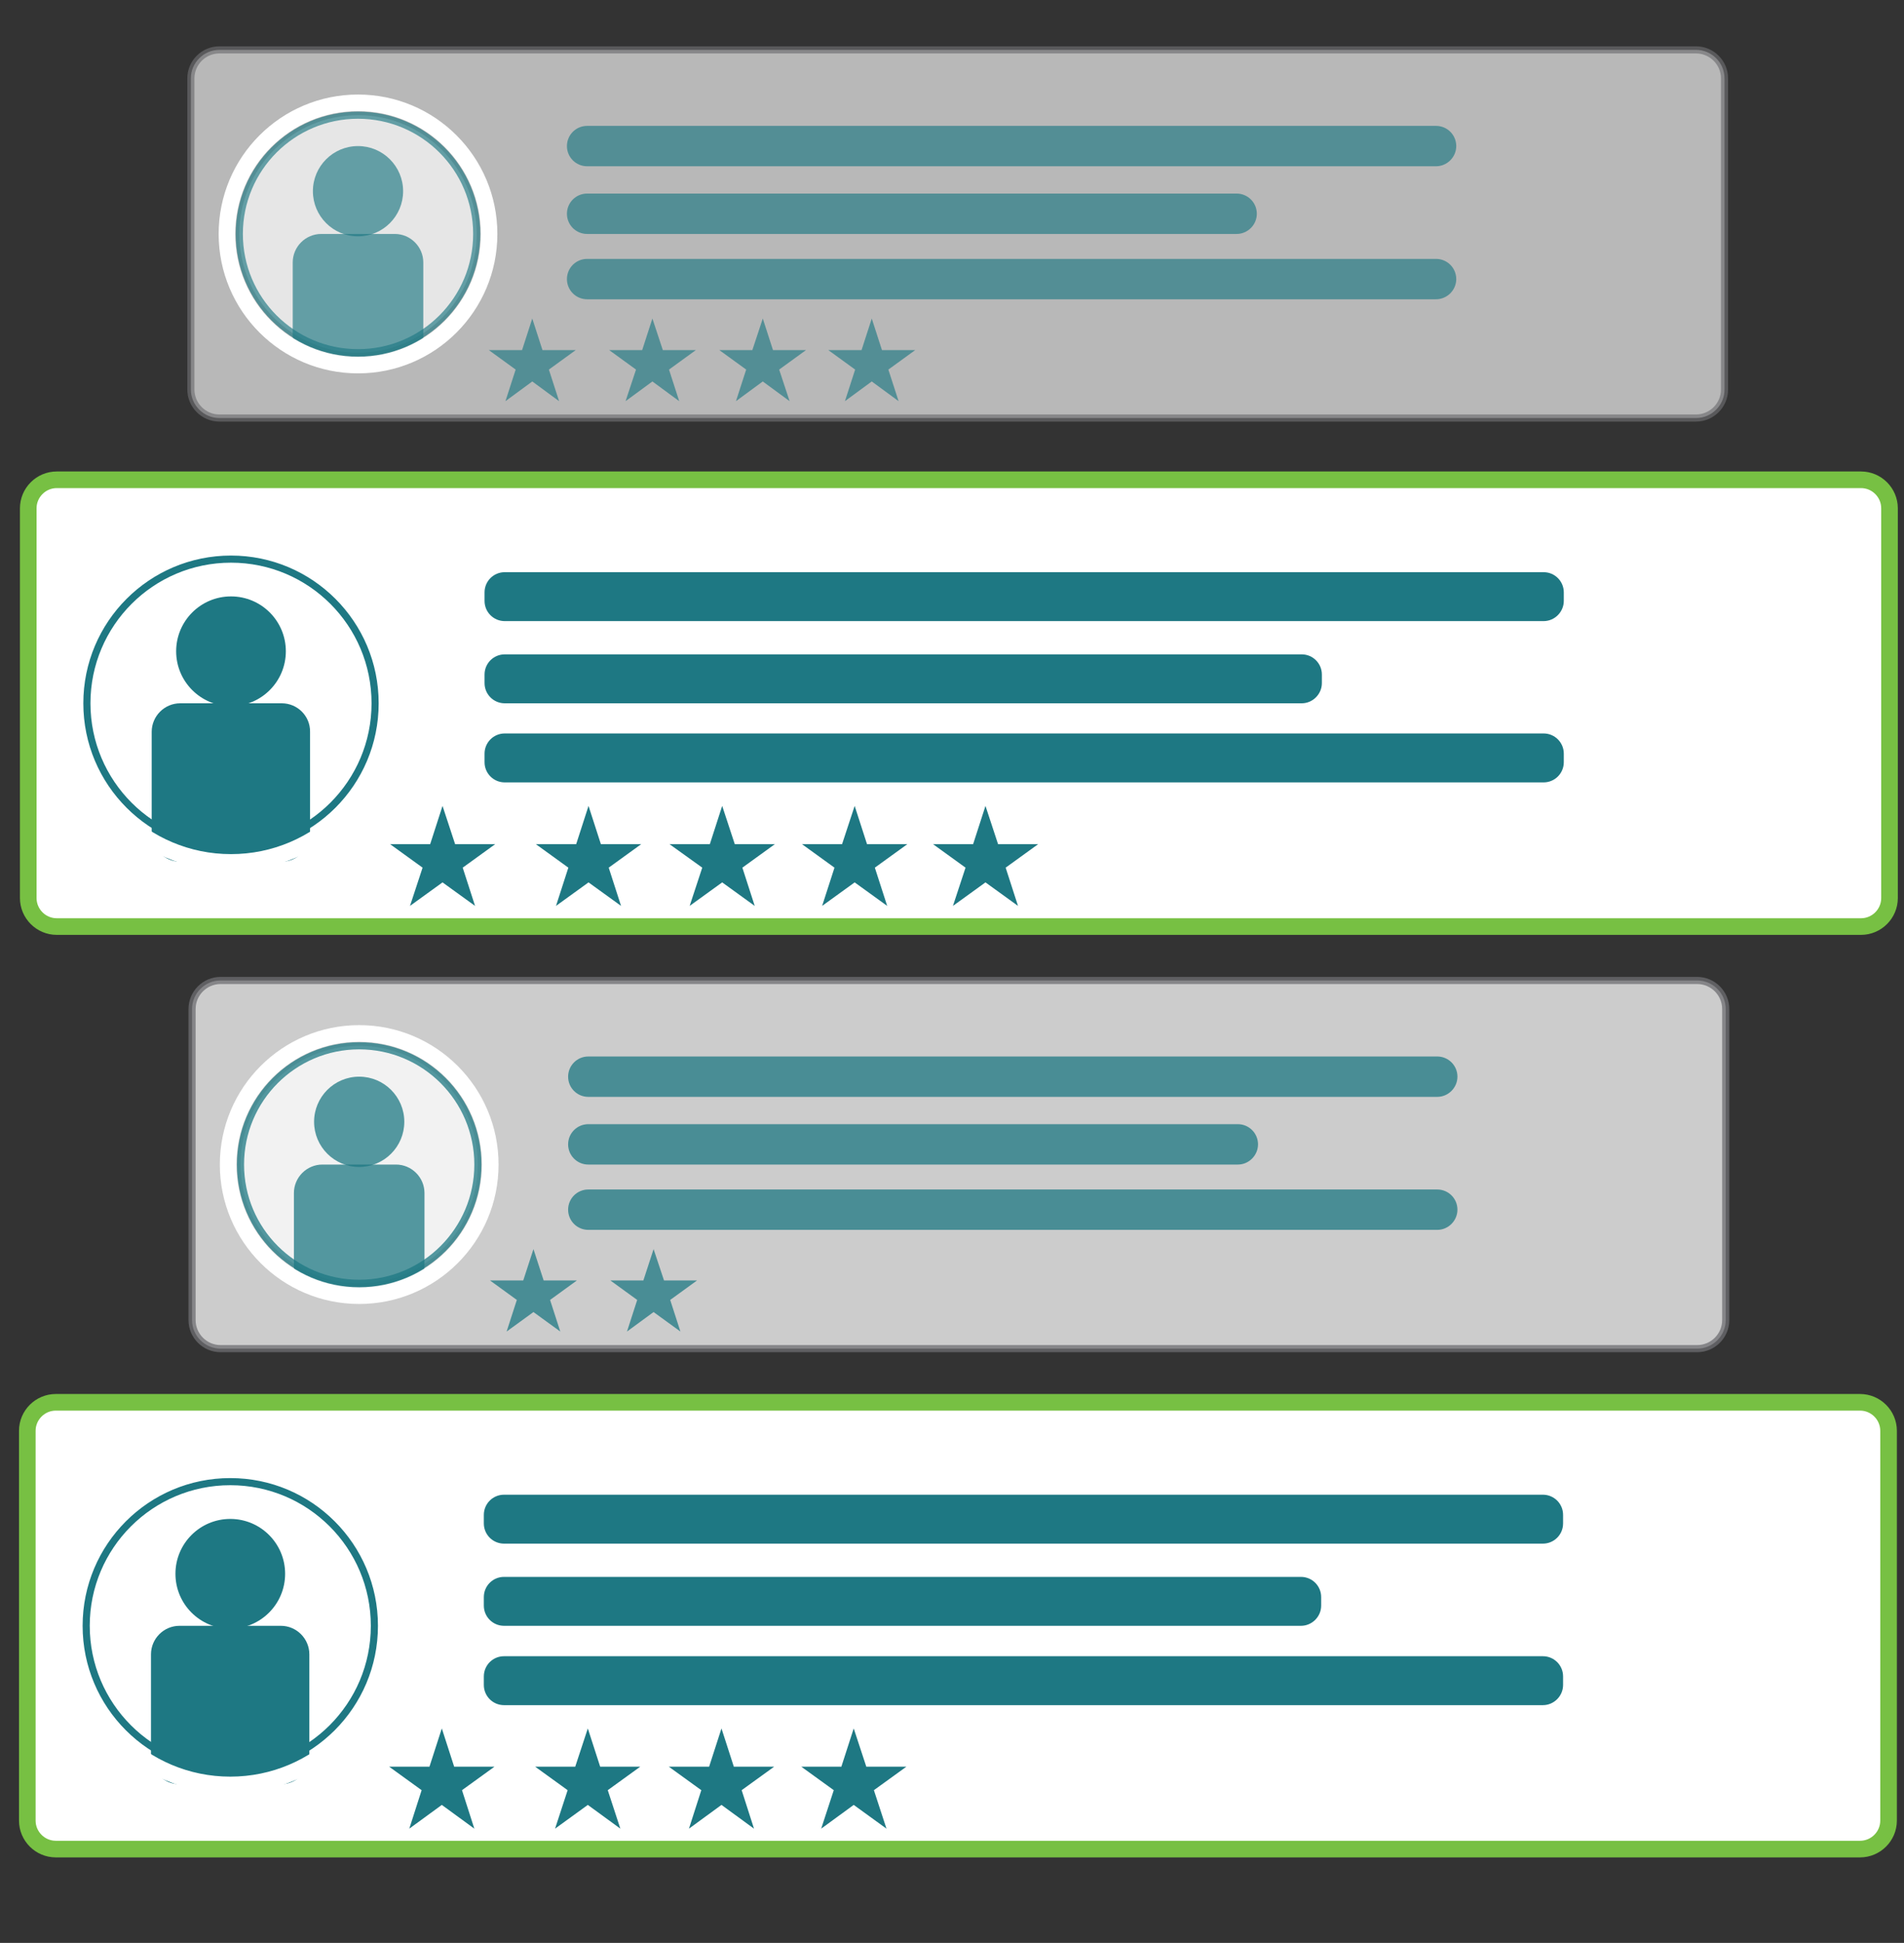 <?xml version="1.0" encoding="utf-8"?>
<!-- Generator: Adobe Illustrator 19.2.1, SVG Export Plug-In . SVG Version: 6.00 Build 0)  -->
<svg version="1.1" id="Layer_1" xmlns="http://www.w3.org/2000/svg" xmlns:xlink="http://www.w3.org/1999/xlink" x="0px" y="0px"
	 viewBox="0 0 802 818" style="enable-background:new 0 0 802 818;" xml:space="preserve">
<rect x="0" y="0" width="802" height="818" fill="#333333" stroke="none"/>
<style type="text/css">
	.st0{opacity:0.65;fill:#FFFFFF;stroke:#6D6E71;stroke-width:3;stroke-miterlimit:10;}
	.st1{opacity:0.65;fill:#FFFFFF;stroke:#1E7883;stroke-width:3;stroke-miterlimit:10;}
	.st2{opacity:0.65;fill:#1E7883;}
	.st3{fill:none;stroke:#FFFFFF;stroke-width:7;stroke-miterlimit:10;}
	.st4{fill:#FFFFFF;stroke:#77C043;stroke-width:7;stroke-miterlimit:10;}
	.st5{fill:#FFFFFF;stroke:#1E7883;stroke-width:3;stroke-miterlimit:10;}
	.st6{fill:#1E7883;}
	.st7{opacity:0.75;fill:#FFFFFF;stroke:#6D6E71;stroke-width:3;stroke-miterlimit:10;}
	.st8{opacity:0.75;fill:#FFFFFF;stroke:#1E7883;stroke-width:3;stroke-miterlimit:10;}
	.st9{opacity:0.75;fill:#1E7883;}
</style>
<g>
	<path class="st0" d="M714.4,176h-622c-6.6,0-12-5.4-12-12V33c0-6.6,5.4-12,12-12h622c6.6,0,12,5.4,12,12v131
		C726.4,170.6,721,176,714.4,176z"/>
	<circle class="st1" cx="150.8" cy="98.5" r="50"/>
	<circle class="st2" cx="150.8" cy="80.5" r="19"/>
	<path class="st2" d="M166.3,98.5h-31c-6.6,0-12,5.4-12,12v31c0,6.6,5.4,12,12,12h31c6.6,0,12-5.4,12-12v-31
		C178.3,103.9,172.9,98.5,166.3,98.5z"/>
	<circle class="st3" cx="150.8" cy="98.5" r="55.2"/>
	<path class="st2" d="M604.9,70H247.3c-4.7,0-8.5-3.8-8.5-8.5v0c0-4.7,3.8-8.5,8.5-8.5h357.6c4.7,0,8.5,3.8,8.5,8.5v0
		C613.4,66.2,609.5,70,604.9,70z"/>
	<path class="st2" d="M604.9,126H247.3c-4.7,0-8.5-3.8-8.5-8.5v0c0-4.7,3.8-8.5,8.5-8.5h357.6c4.7,0,8.5,3.8,8.5,8.5v0
		C613.4,122.2,609.5,126,604.9,126z"/>
	<path class="st2" d="M520.9,98.5H247.3c-4.7,0-8.5-3.8-8.5-8.5v0c0-4.7,3.8-8.5,8.5-8.5h273.6c4.7,0,8.5,3.8,8.5,8.5v0
		C529.4,94.7,525.5,98.5,520.9,98.5z"/>
	<polygon class="st2" points="224.2,134.1 228.5,147.4 242.5,147.4 231.2,155.6 235.5,168.9 224.2,160.6 212.9,168.9 217.2,155.6 
		205.9,147.4 219.9,147.4 	"/>
	<polygon class="st2" points="274.8,134.1 279.2,147.4 293.1,147.4 281.8,155.6 286.1,168.9 274.8,160.6 263.5,168.9 267.9,155.6 
		256.6,147.4 270.5,147.4 	"/>
	<polygon class="st2" points="321.3,134.1 325.6,147.4 339.5,147.4 328.2,155.6 332.6,168.9 321.3,160.6 310,168.9 314.3,155.6 
		303,147.4 316.9,147.4 	"/>
	<polygon class="st2" points="367.2,134.1 371.5,147.4 385.5,147.4 374.2,155.6 378.5,168.9 367.2,160.6 355.9,168.9 360.2,155.6 
		348.9,147.4 362.9,147.4 	"/>
</g>
<g>
	<path class="st4" d="M783.5,778.5h-760c-6.6,0-12-5.4-12-12V602.4c0-6.6,5.4-12,12-12h760c6.6,0,12,5.4,12,12v164.1
		C795.5,773.1,790.1,778.5,783.5,778.5z"/>
	<circle class="st5" cx="97" cy="684.5" r="60.7"/>
	<circle class="st6" cx="97" cy="662.6" r="23.1"/>
	<path class="st6" d="M118.3,684.5H75.6c-6.6,0-12,5.4-12,12v42.7c0,6.6,5.4,12,12,12h42.7c6.6,0,12-5.4,12-12v-42.7
		C130.3,689.9,124.9,684.5,118.3,684.5z"/>
	<circle class="st3" cx="97" cy="684.5" r="67"/>
	<path class="st6" d="M649.9,649.9H212.3c-4.7,0-8.5-3.8-8.5-8.5v-3.6c0-4.7,3.8-8.5,8.5-8.5h437.6c4.7,0,8.5,3.8,8.5,8.5v3.6
		C658.4,646.1,654.6,649.9,649.9,649.9z"/>
	<path class="st6" d="M649.9,717.9H212.3c-4.7,0-8.5-3.8-8.5-8.5v-3.6c0-4.7,3.8-8.5,8.5-8.5h437.6c4.7,0,8.5,3.8,8.5,8.5v3.6
		C658.4,714,654.6,717.9,649.9,717.9z"/>
	<path class="st6" d="M548,684.5H212.3c-4.7,0-8.5-3.8-8.5-8.5v-3.6c0-4.7,3.8-8.5,8.5-8.5H548c4.7,0,8.5,3.8,8.5,8.5v3.6
		C556.5,680.7,552.6,684.5,548,684.5z"/>
	<polygon class="st6" points="186.1,727.7 191.3,743.8 208.3,743.8 194.6,753.7 199.8,769.9 186.1,759.9 172.4,769.9 177.6,753.7 
		163.9,743.8 180.9,743.8 	"/>
	<polygon class="st6" points="247.6,727.7 252.8,743.8 269.7,743.8 256,753.7 261.3,769.9 247.6,759.9 233.8,769.9 239.1,753.7 
		225.4,743.8 242.3,743.8 	"/>
	<polygon class="st6" points="303.9,727.7 309.1,743.8 326.1,743.8 312.4,753.7 317.6,769.9 303.9,759.9 290.2,769.9 295.4,753.7 
		281.7,743.8 298.7,743.8 	"/>
	<polygon class="st6" points="359.6,727.7 364.9,743.8 381.8,743.8 368.1,753.7 373.4,769.9 359.6,759.9 345.9,769.9 351.2,753.7 
		337.5,743.8 354.4,743.8 	"/>
</g>
<g>
	<path class="st4" d="M783.9,390.1h-760c-6.6,0-12-5.4-12-12V214c0-6.6,5.4-12,12-12h760c6.6,0,12,5.4,12,12v164.1
		C795.9,384.7,790.5,390.1,783.9,390.1z"/>
	<circle class="st5" cx="97.3" cy="296.1" r="60.7"/>
	<circle class="st6" cx="97.3" cy="274.2" r="23.1"/>
	<path class="st6" d="M118.7,296.1H75.9c-6.6,0-12,5.4-12,12v42.7c0,6.6,5.4,12,12,12h42.7c6.6,0,12-5.4,12-12v-42.7
		C130.7,301.5,125.3,296.1,118.7,296.1z"/>
	<circle class="st3" cx="97.3" cy="296.1" r="67"/>
	<path class="st6" d="M650.2,261.5H212.6c-4.7,0-8.5-3.8-8.5-8.5v-3.6c0-4.7,3.8-8.5,8.5-8.5h437.6c4.7,0,8.5,3.8,8.5,8.5v3.6
		C658.7,257.6,654.9,261.5,650.2,261.5z"/>
	<path class="st6" d="M650.2,329.4H212.6c-4.7,0-8.5-3.8-8.5-8.5v-3.6c0-4.7,3.8-8.5,8.5-8.5h437.6c4.7,0,8.5,3.8,8.5,8.5v3.6
		C658.7,325.6,654.9,329.4,650.2,329.4z"/>
	<path class="st6" d="M548.3,296.1H212.6c-4.7,0-8.5-3.8-8.5-8.5v-3.6c0-4.7,3.8-8.5,8.5-8.5h335.7c4.7,0,8.5,3.8,8.5,8.5v3.6
		C556.8,292.2,553,296.1,548.3,296.1z"/>
	<polygon class="st6" points="186.4,339.3 191.7,355.4 208.6,355.4 194.9,365.3 200.1,381.4 186.4,371.5 172.7,381.4 178,365.3 
		164.3,355.4 181.2,355.4 	"/>
	<polygon class="st6" points="247.9,339.3 253.1,355.4 270.1,355.4 256.4,365.3 261.6,381.4 247.9,371.5 234.2,381.4 239.4,365.3 
		225.7,355.4 242.7,355.4 	"/>
	<polygon class="st6" points="304.2,339.3 309.5,355.4 326.4,355.4 312.7,365.3 317.9,381.4 304.2,371.5 290.5,381.4 295.8,365.3 
		282,355.4 299,355.4 	"/>
	<polygon class="st6" points="360,339.3 365.2,355.4 382.2,355.4 368.5,365.3 373.7,381.4 360,371.5 346.3,381.4 351.5,365.3 
		337.8,355.4 354.7,355.4 	"/>
	<polygon class="st6" points="415.1,339.3 420.4,355.4 437.3,355.4 423.6,365.3 428.8,381.4 415.1,371.5 401.4,381.4 406.7,365.3 
		393,355.4 409.9,355.4 	"/>
</g>
<g>
	<path class="st7" d="M714.9,567.8h-622c-6.6,0-12-5.4-12-12v-131c0-6.6,5.4-12,12-12h622c6.6,0,12,5.4,12,12v131
		C726.9,562.4,721.5,567.8,714.9,567.8z"/>
	<circle class="st8" cx="151.3" cy="490.3" r="50"/>
	<circle class="st9" cx="151.3" cy="472.3" r="19"/>
	<path class="st9" d="M166.8,490.3h-31c-6.6,0-12,5.4-12,12v31c0,6.6,5.4,12,12,12h31c6.6,0,12-5.4,12-12v-31
		C178.8,495.7,173.4,490.3,166.8,490.3z"/>
	<circle class="st3" cx="151.3" cy="490.3" r="55.2"/>
	<path class="st9" d="M605.4,461.8H247.8c-4.7,0-8.5-3.8-8.5-8.5l0,0c0-4.7,3.8-8.5,8.5-8.5h357.6c4.7,0,8.5,3.8,8.5,8.5l0,0
		C613.9,457.9,610.1,461.8,605.4,461.8z"/>
	<path class="st9" d="M605.4,517.8H247.8c-4.7,0-8.5-3.8-8.5-8.5l0,0c0-4.7,3.8-8.5,8.5-8.5h357.6c4.7,0,8.5,3.8,8.5,8.5l0,0
		C613.9,513.9,610.1,517.8,605.4,517.8z"/>
	<path class="st9" d="M521.4,490.3H247.8c-4.7,0-8.5-3.8-8.5-8.5l0,0c0-4.7,3.8-8.5,8.5-8.5h273.6c4.7,0,8.5,3.8,8.5,8.5l0,0
		C529.9,486.4,526.1,490.3,521.4,490.3z"/>
	<polygon class="st9" points="224.7,525.9 229,539.1 243,539.1 231.7,547.3 236,560.6 224.7,552.4 213.4,560.6 217.7,547.3 
		206.4,539.1 220.4,539.1 	"/>
	<polygon class="st9" points="275.3,525.9 279.7,539.1 293.6,539.1 282.3,547.3 286.6,560.6 275.3,552.4 264.1,560.6 268.4,547.3 
		257.1,539.1 271,539.1 	"/>
</g>
</svg>
